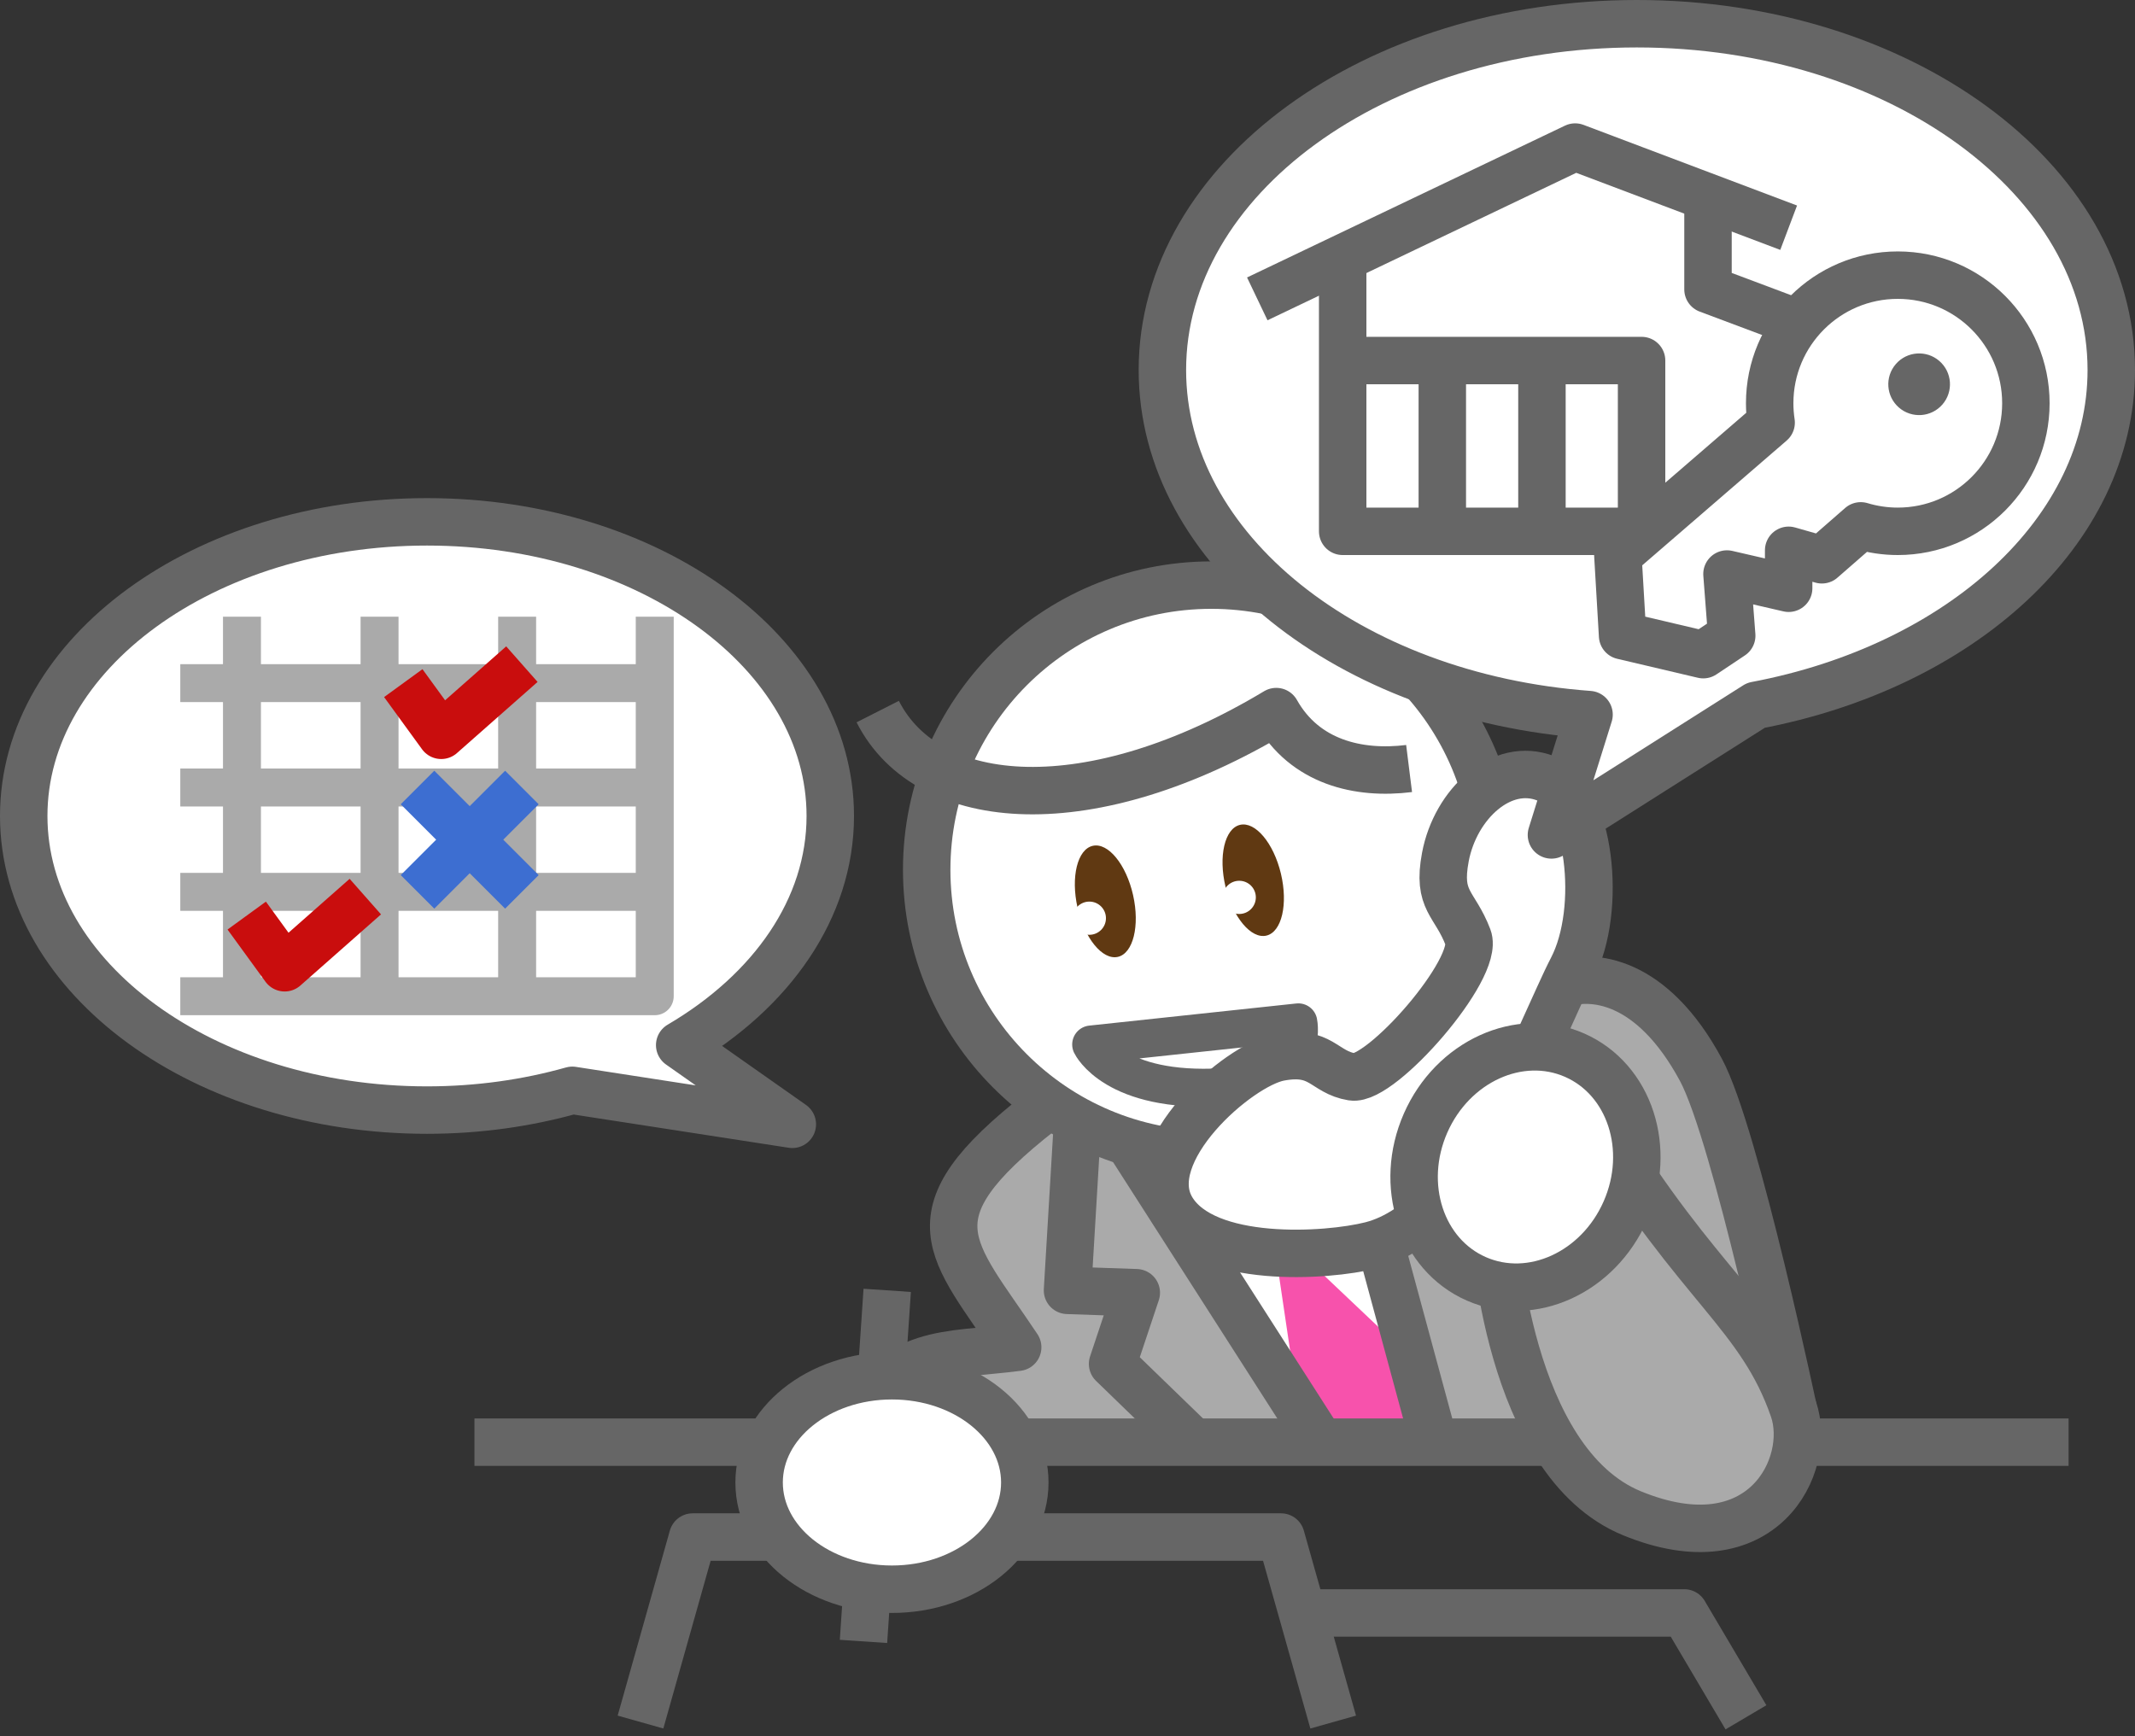 <?xml version="1.0" encoding="UTF-8"?><svg id="a" xmlns="http://www.w3.org/2000/svg" viewBox="0 0 450 366"><rect x="0" y="0" width="450" height="366" fill="#333333" stroke="none"/><defs><style>.c,.d,.e,.f,.g{stroke-width:10px;}.c,.d,.h,.g{stroke:#666;}.c,.e,.h,.f,.i{fill:none;}.c,.e,.h,.f,.i,.g{stroke-linejoin:round;}.d{stroke-miterlimit:10;}.d,.j{fill:#aaa;}.e{stroke:#3d6ed1;}.k,.g{fill:#fff;}.h,.i{stroke-width:8px;}.f{stroke:#c90d0d;}.l{fill:#603912;}.m{fill:#666;}.i{stroke:#aaa;}.n{fill:#f752ac;}</style></defs><g id="b"><polygon class="k" points="238 242 288 242 303 305 278 305 238 242"/><polygon class="n" points="269 265 273 292 280 304 300 302 294 283 275 265 269 265"/><path class="j" d="M220.5,233.25s-19.75,13-20.5,20.75,13,29,13,29l-19,4,23,17h63l-38.25-61-21.25-9.75Z"/><path class="j" d="M290,263l11,42,80-1s-14.304-73.904-25.75-86c-22-23.25-40-11.75-40-11.75l-25.25,56.75Z"/><circle class="g" cx="255.322" cy="183.338" r="60"/><ellipse class="l" cx="232.969" cy="190" rx="6" ry="12" transform="translate(-36.097 55.917) rotate(-12.711)"/><circle class="k" cx="229.605" cy="193.551" r="3.5"/><ellipse class="l" cx="264.144" cy="185.548" rx="6" ry="12" transform="translate(-35.898 66.49) rotate(-13.443)"/><circle class="k" cx="261.196" cy="189.162" r="3.5"/><path class="h" d="M229.989,220.172l43.667-4.667s2.667,12.583-16,13.667c-22.799,1.323-27.667-9-27.667-9Z"/><path class="c" d="M185,150c10.667,21,45.045,23.4,84,0,6,10.667,17.333,13.333,28,12"/><path class="c" d="M219.322,234.338c-28.277,22.11-18.822,28.662-4.822,49.662-15.046,1.96-25.5,0-34.5,16.5"/><path class="c" d="M329,207.5c6.5-2.333,19.147-1.214,29.5,18,7.383,13.701,20,74,20,74"/><line class="g" x1="100" y1="304" x2="436" y2="304"/><polyline class="c" points="281 363 270 324 146 324 135 363"/><polyline class="c" points="273 340 355 340 368 362"/><line class="c" x1="238" y1="241" x2="279" y2="305"/><line class="c" x1="302" y1="303" x2="289" y2="255"/><polyline class="c" points="227 238.5 225 272 239.5 272.5 234.5 287.5 250.5 303"/><line class="c" x1="187" y1="272" x2="182" y2="346"/><path class="g" d="M325.816,164.077c-9.25-3.632-19.035,5.311-21.166,16.562-1.78,9.395,1.977,9.602,4.787,16.99,2.495,6.559-18.38,30.355-24.437,29.371-6.057-.984-6.423-5.776-15.27-4.136s-29.883,20.21-22.711,32.081c6.981,11.555,32.59,9.944,41.981,7.555,21.681-5.515,35.851-45.801,42.369-58.351,6.518-12.55,3.696-36.439-5.554-40.071Z"/><path class="d" d="M337.484,237.642c20.741,33.844,33.588,39.427,40.516,59.358,4.099,11.793-6.498,33.265-34,22-26.487-10.849-29.013-59.682-29.013-59.682l22.497-21.677Z"/><ellipse class="g" cx="321.528" cy="246" rx="25.75" ry="23" transform="translate(-33.028 441.413) rotate(-66.281)"/><ellipse class="g" cx="188" cy="312.5" rx="28" ry="22.5"/><path class="k" d="M445,78c0-40.317-44.771-73-100-73s-100,32.683-100,73c0,37.835,39.429,68.946,89.927,72.633l-7.927,25.367,43.106-27.321c43.076-8.131,74.894-36.692,74.894-70.679Z"/><path class="c" d="M445,78c0-40.317-44.771-73-100-73s-100,32.683-100,73c0,37.835,39.429,68.946,89.927,72.633l-7.927,25.367,43.106-27.321c43.076-8.131,74.894-36.692,74.894-70.679Z"/><polyline class="c" points="283 55 283 112 387 112 387 72"/><line class="c" x1="304" y1="76" x2="304" y2="112"/><line class="c" x1="325" y1="76" x2="325" y2="112"/><polyline class="c" points="283 76 346 76 346 112"/><polyline class="c" points="400 76 360 61 360 42"/><polyline class="c" points="265 63 332 31 377 48"/><path class="k" d="M400,58c-14.912,0-27,12.088-27,27,0,1.39.106,2.755.308,4.089l-32.308,27.911,1,17,17,4,6-4-1-13,13,3v-8l7,2,8.192-7.151c2.472.746,5.092,1.151,7.808,1.151,14.912,0,27-12.088,27-27s-12.088-27-27-27Z"/><path class="c" d="M400,58c-14.912,0-27,12.088-27,27,0,1.39.106,2.755.308,4.089l-32.308,27.911,1,17,17,4,6-4-1-13,13,3v-8l7,2,8.192-7.151c2.472.746,5.092,1.151,7.808,1.151,14.912,0,27-12.088,27-27s-12.088-27-27-27Z"/><circle class="m" cx="404.5" cy="81" r="6.5" transform="translate(78.364 333.619) rotate(-49.084)"/><path class="k" d="M143.26,220.305c19.348-11.364,31.74-28.775,31.74-48.305,0-34.242-38.056-62-85-62S5,137.758,5,172s38.056,62,85,62c10.803,0,21.125-1.485,30.631-4.166l46.369,7.166-23.74-16.695Z"/><path class="c" d="M143.26,220.305c19.348-11.364,31.74-28.775,31.74-48.305,0-34.242-38.056-62-85-62S5,137.758,5,172s38.056,62,85,62c10.803,0,21.125-1.485,30.631-4.166l46.369,7.166-23.74-16.695Z"/><line class="i" x1="38" y1="144" x2="138" y2="144"/><line class="i" x1="38" y1="166" x2="138" y2="166"/><line class="i" x1="38" y1="188" x2="138" y2="188"/><line class="i" x1="51" y1="130" x2="51" y2="210"/><line class="i" x1="80" y1="130" x2="80" y2="210"/><line class="i" x1="109" y1="130" x2="109" y2="210"/><polyline class="i" points="138 130 138 210 38 210"/><polyline class="f" points="52 193 60 204 77 189"/><polyline class="f" points="85 144 93 155 110 140"/><line class="e" x1="88" y1="166" x2="110" y2="188"/><line class="e" x1="88" y1="188" x2="110" y2="166"/></g></svg>
